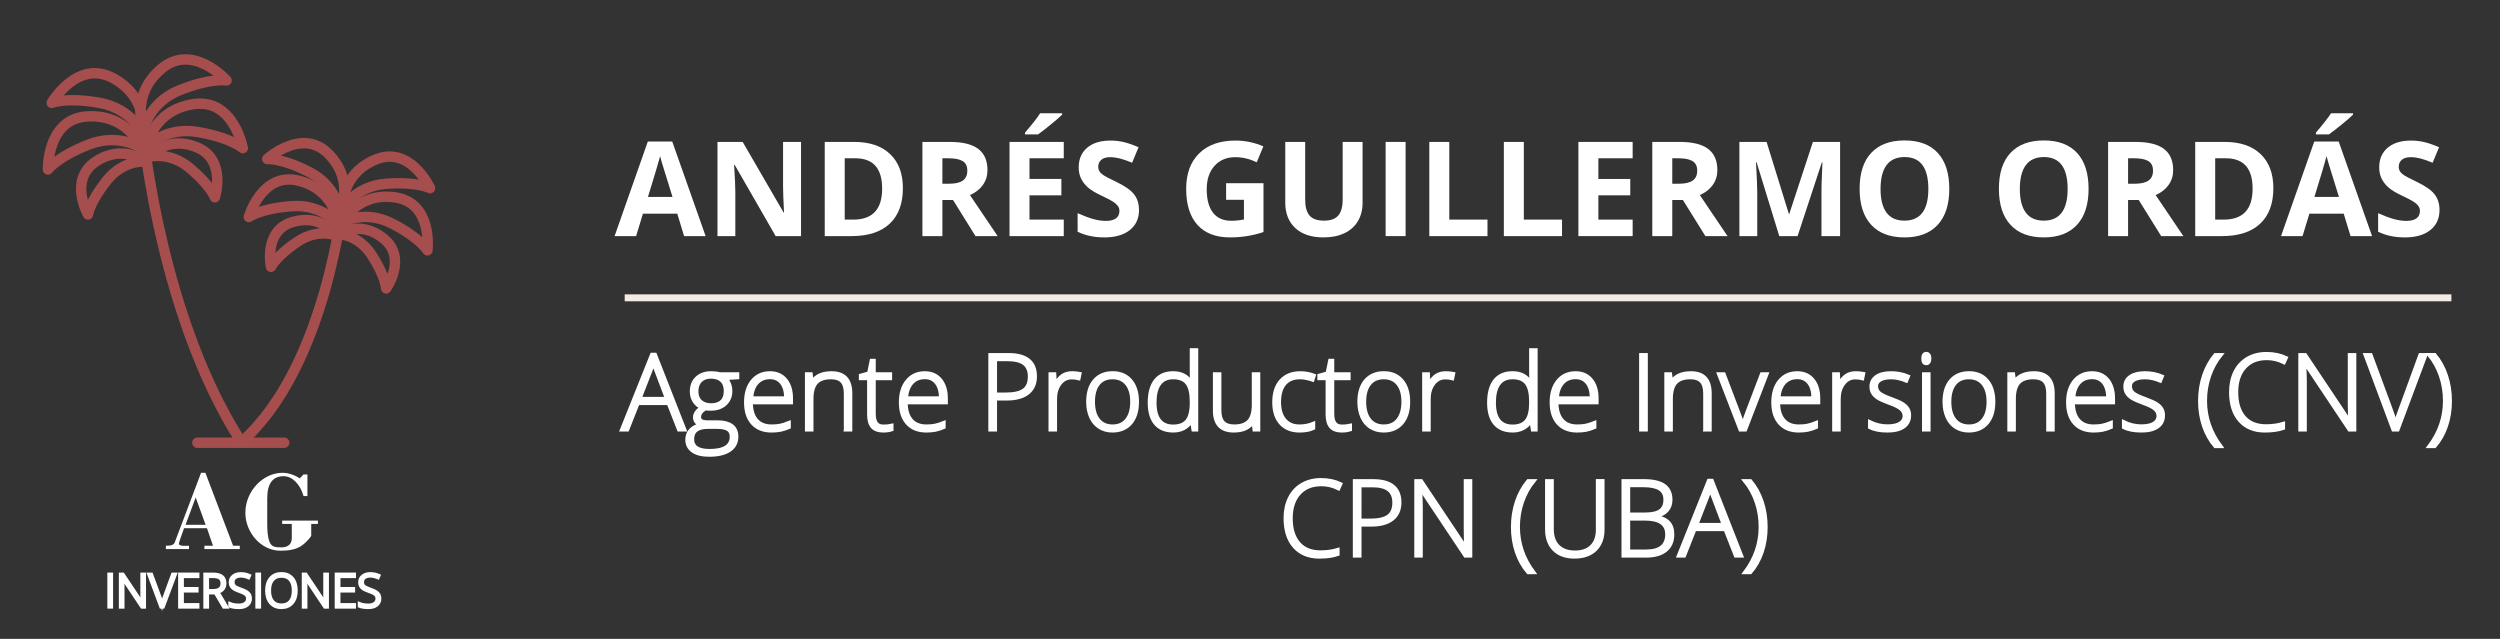 <?xml version="1.0" encoding="utf-8"?>
<!-- Generator: Adobe Illustrator 16.0.0, SVG Export Plug-In . SVG Version: 6.00 Build 0)  -->
<!DOCTYPE svg PUBLIC "-//W3C//DTD SVG 1.1//EN" "http://www.w3.org/Graphics/SVG/1.1/DTD/svg11.dtd">
<svg version="1.1" id="Capa_1" xmlns="http://www.w3.org/2000/svg" xmlns:xlink="http://www.w3.org/1999/xlink" x="0px" y="0px"
	 width="360px" height="92px" viewBox="0 0 360 92" enable-background="new 0 0 360 92" xml:space="preserve">
<rect x="0" y="0" width="360" height="92" fill="#333333" stroke="none"/>
<g>
	<g>
		<path fill="#FFFFFF" d="M23.888,79.064v-0.482c0.385,0,1.093,0.018,1.27-0.467l3.793-10.029h0.627l3.986,10.496h0.964v0.482
			h-5.095v-0.482h1.238l-0.868-2.523h-3.295l-0.418,1.157c-0.177,0.482-0.321,0.948-0.321,1.093c0,0.401,1.222,0.273,1.447,0.273
			v0.482H23.888z M26.716,75.576h2.894l-1.431-3.938L26.716,75.576z"/>
		<path fill="#FFFFFF" d="M43.706,68.327h0.563v3.103h-0.563c-0.435-1.656-1.624-2.861-2.861-2.861c-1.334,0-1.929,0.74-2.202,1.736
			c-0.129,0.481-0.161,1.045-0.161,1.592v3.246c0,0.948,0,1.994,0.321,2.861c0.273,0.723,0.788,0.819,1.704,0.819
			c1.062,0,1.511-0.548,1.511-1.351v-2.025h-1.382v-0.481h5.144v0.481h-0.964v1.656c0,0.24-0.853,1.061-1.045,1.222
			c-0.643,0.53-1.447,0.979-3.392,0.979c-2.813,0-5.047-2.652-5.047-5.449c0-3.198,2.604-5.771,5.336-5.771
			c0.884,0,1.768,0.321,2.492,0.804L43.706,68.327z"/>
	</g>
</g>
<g>
	<g>
		<path fill="#FFFFFF" stroke="#FFFFFF" stroke-width="0.5" stroke-miterlimit="10" d="M15.707,87.395V82.7h0.327v4.692h-0.327
			V87.395z"/>
		<path fill="#FFFFFF" stroke="#FFFFFF" stroke-width="0.5" stroke-miterlimit="10" d="M20.777,87.395h-0.331l-2.78-4.168H17.64
			c0.026,0.496,0.038,0.871,0.038,1.125v3.043h-0.314V82.7h0.328l2.778,4.161h0.019c-0.019-0.387-0.029-0.752-0.029-1.098V82.7
			h0.318L20.777,87.395L20.777,87.395z"/>
		<path fill="#FFFFFF" stroke="#FFFFFF" stroke-width="0.5" stroke-miterlimit="10" d="M24.88,82.7h0.356l-1.756,4.692h-0.289
			l-1.75-4.692h0.35l1.182,3.194c0.18,0.48,0.301,0.842,0.363,1.086c0.042-0.162,0.127-0.412,0.253-0.748L24.88,82.7z"/>
		<path fill="#FFFFFF" stroke="#FFFFFF" stroke-width="0.5" stroke-miterlimit="10" d="M28.467,87.395h-2.566V82.7h2.566v0.301
			h-2.238v1.776h2.113v0.302h-2.113v2.013h2.238V87.395z"/>
		<path fill="#FFFFFF" stroke="#FFFFFF" stroke-width="0.5" stroke-miterlimit="10" d="M29.858,85.35v2.045H29.53V82.7h1.118
			c0.582,0,1.012,0.106,1.291,0.321s0.417,0.539,0.417,0.972c0,0.315-0.083,0.581-0.249,0.797c-0.166,0.217-0.418,0.371-0.756,0.466
			l1.274,2.139h-0.392l-1.21-2.045H29.858z M29.858,85.066h0.896c0.396,0,0.704-0.088,0.922-0.267
			c0.218-0.177,0.328-0.437,0.328-0.78c0-0.357-0.107-0.617-0.321-0.78c-0.214-0.163-0.563-0.244-1.047-0.244h-0.777L29.858,85.066
			L29.858,85.066z"/>
		<path fill="#FFFFFF" stroke="#FFFFFF" stroke-width="0.5" stroke-miterlimit="10" d="M36.029,86.184
			c0,0.393-0.144,0.702-0.432,0.932c-0.288,0.229-0.67,0.344-1.147,0.344c-0.574,0-1.014-0.063-1.32-0.189v-0.326
			c0.338,0.144,0.77,0.215,1.294,0.215c0.385,0,0.691-0.088,0.917-0.266c0.226-0.177,0.338-0.408,0.338-0.694
			c0-0.179-0.038-0.325-0.112-0.441c-0.075-0.116-0.197-0.224-0.366-0.319c-0.169-0.097-0.417-0.199-0.745-0.312
			c-0.479-0.165-0.811-0.343-0.994-0.535c-0.183-0.19-0.274-0.446-0.274-0.766c0-0.351,0.138-0.638,0.413-0.858
			c0.275-0.222,0.629-0.333,1.062-0.333c0.441,0,0.855,0.084,1.243,0.251l-0.119,0.282c-0.39-0.163-0.762-0.244-1.117-0.244
			c-0.347,0-0.623,0.08-0.828,0.241c-0.206,0.16-0.309,0.379-0.309,0.654c0,0.174,0.032,0.315,0.095,0.428
			c0.063,0.111,0.167,0.212,0.31,0.301c0.144,0.088,0.389,0.194,0.738,0.319c0.366,0.126,0.641,0.247,0.826,0.366
			c0.184,0.119,0.318,0.254,0.403,0.404C35.987,85.787,36.029,85.971,36.029,86.184z"/>
		<path fill="#FFFFFF" stroke="#FFFFFF" stroke-width="0.5" stroke-miterlimit="10" d="M37.021,87.395V82.7h0.328v4.692h-0.328
			V87.395z"/>
		<path fill="#FFFFFF" stroke="#FFFFFF" stroke-width="0.5" stroke-miterlimit="10" d="M42.625,85.04
			c0,0.745-0.186,1.335-0.559,1.769c-0.373,0.435-0.887,0.649-1.541,0.649c-0.653,0-1.166-0.216-1.539-0.649
			c-0.372-0.434-0.559-1.024-0.559-1.773c0-0.747,0.188-1.335,0.563-1.766c0.376-0.43,0.89-0.645,1.54-0.645
			c0.656,0,1.168,0.217,1.538,0.648C42.44,83.704,42.625,84.294,42.625,85.04z M38.785,85.04c0,0.673,0.149,1.192,0.449,1.56
			c0.3,0.367,0.73,0.551,1.292,0.551c0.565,0,0.997-0.183,1.295-0.545c0.298-0.364,0.448-0.885,0.448-1.564
			c0-0.676-0.15-1.193-0.448-1.557c-0.299-0.359-0.729-0.539-1.29-0.539c-0.559,0-0.99,0.182-1.292,0.545
			C38.936,83.854,38.785,84.37,38.785,85.04z"/>
		<path fill="#FFFFFF" stroke="#FFFFFF" stroke-width="0.5" stroke-miterlimit="10" d="M47.117,87.395h-0.331l-2.78-4.168H43.98
			c0.025,0.496,0.038,0.871,0.038,1.125v3.043h-0.314V82.7h0.327l2.778,4.161h0.019c-0.018-0.385-0.028-0.752-0.028-1.098V82.7
			h0.317V87.395z"/>
		<path fill="#FFFFFF" stroke="#FFFFFF" stroke-width="0.5" stroke-miterlimit="10" d="M51.013,87.395h-2.565V82.7h2.565v0.301
			h-2.238v1.776h2.112v0.302h-2.112v2.013h2.238V87.395z"/>
		<path fill="#FFFFFF" stroke="#FFFFFF" stroke-width="0.5" stroke-miterlimit="10" d="M54.666,86.184
			c0,0.393-0.143,0.702-0.432,0.932c-0.288,0.229-0.671,0.344-1.147,0.344c-0.573,0-1.014-0.063-1.319-0.189v-0.326
			c0.338,0.144,0.769,0.215,1.294,0.215c0.385,0,0.69-0.088,0.917-0.266c0.226-0.177,0.338-0.408,0.338-0.694
			c0-0.179-0.037-0.325-0.112-0.441c-0.075-0.116-0.196-0.224-0.365-0.319c-0.17-0.097-0.418-0.199-0.745-0.312
			c-0.479-0.165-0.812-0.343-0.994-0.535c-0.184-0.19-0.274-0.446-0.274-0.766c0-0.351,0.137-0.638,0.412-0.858
			c0.275-0.221,0.629-0.333,1.062-0.333c0.44,0,0.855,0.084,1.242,0.251l-0.118,0.282c-0.391-0.163-0.763-0.244-1.118-0.244
			c-0.347,0-0.623,0.08-0.828,0.241c-0.205,0.16-0.308,0.379-0.308,0.654c0,0.174,0.031,0.315,0.094,0.428
			c0.063,0.111,0.167,0.212,0.311,0.301c0.144,0.088,0.39,0.194,0.738,0.319c0.366,0.126,0.642,0.247,0.825,0.366
			c0.185,0.119,0.318,0.254,0.403,0.404C54.624,85.787,54.666,85.971,54.666,86.184z"/>
	</g>
</g>
<g>
	<path fill="none" stroke="#A64D4E" stroke-width="1.5" stroke-linecap="round" stroke-linejoin="round" stroke-miterlimit="10" d="
		M7.447,14.807c0,0,3.675-6.343,8.845-3.55c5.235,2.828,4.272,8.062,4.272,8.062s-1.504-3.67-6.257-4.512
		C9.553,13.964,7.447,14.807,7.447,14.807z"/>
	<path fill="none" stroke="#A64D4E" stroke-width="1.5" stroke-linecap="round" stroke-linejoin="round" stroke-miterlimit="10" d="
		M6.906,24.402c0,0-0.173-7.329,5.694-7.643c5.941-0.319,7.851,4.65,7.851,4.65s-3.198-2.347-7.693-0.585
		C8.263,22.584,6.906,24.402,6.906,24.402z"/>
	<path fill="none" stroke="#A64D4E" stroke-width="1.5" stroke-linecap="round" stroke-linejoin="round" stroke-miterlimit="10" d="
		M12.667,30.879c0,0-2.81-4.956,1.088-7.58c3.947-2.658,7.078-0.034,7.078-0.034s-3.05-0.296-5.477,2.757
		C12.928,29.075,12.667,30.879,12.667,30.879z"/>
	<g>
		
			<path fill="none" stroke="#A64D4E" stroke-width="1.5" stroke-linecap="round" stroke-linejoin="round" stroke-miterlimit="10" d="
			M32.629,11.582c0,0-4.883-5.468-9.38-1.688c-4.554,3.829-2.552,8.761-2.552,8.761s0.73-3.899,5.215-5.686
			C30.396,11.183,32.629,11.582,32.629,11.582z"/>
		
			<path fill="none" stroke="#A64D4E" stroke-width="1.5" stroke-linecap="round" stroke-linejoin="round" stroke-miterlimit="10" d="
			M34.963,21.333c0,0-1.313-7.212-7.123-6.333c-5.883,0.89-6.748,6.142-6.748,6.142s2.657-2.945,7.415-2.13
			C33.266,19.829,34.963,21.333,34.963,21.333z"/>
		
			<path fill="none" stroke="#A64D4E" stroke-width="1.5" stroke-linecap="round" stroke-linejoin="round" stroke-miterlimit="10" d="
			M30.941,28.412c0,0,1.749-5.421-2.599-7.203c-4.403-1.804-6.938,1.399-6.938,1.399s2.926-0.907,5.921,1.592
			C30.32,26.699,30.941,28.412,30.941,28.412z"/>
	</g>
	<path fill="none" stroke="#A64D4E" stroke-width="1.5" stroke-linecap="round" stroke-linejoin="round" stroke-miterlimit="10" d="
		M20.196,15.634c0,0,2.162,28.823,14.568,48.03"/>
	<g>
		
			<path fill="none" stroke="#A64D4E" stroke-width="1.5" stroke-linecap="round" stroke-linejoin="round" stroke-miterlimit="10" d="
			M38.482,22.893c0,0,5.033-4.623,8.857-0.701c3.872,3.971,1.561,8.361,1.561,8.361s-0.317-3.684-4.314-5.754
			C40.591,22.728,38.482,22.893,38.482,22.893z"/>
		
			<path fill="none" stroke="#A64D4E" stroke-width="1.5" stroke-linecap="round" stroke-linejoin="round" stroke-miterlimit="10" d="
			M35.833,31.246c0,0,1.882-6.569,7.19-5.219c5.376,1.368,5.694,6.319,5.694,6.319s-2.194-2.977-6.682-2.658
			C37.546,30.006,35.833,31.246,35.833,31.246z"/>
		
			<path fill="none" stroke="#A64D4E" stroke-width="1.5" stroke-linecap="round" stroke-linejoin="round" stroke-miterlimit="10" d="
			M39.023,38.421c0,0-1.123-5.19,3.075-6.442c4.251-1.269,6.307,1.937,6.307,1.937s-2.63-1.111-5.639,0.931
			C39.756,36.889,39.023,38.421,39.023,38.421z"/>
		<g>
			
				<path fill="none" stroke="#A64D4E" stroke-width="1.5" stroke-linecap="round" stroke-linejoin="round" stroke-miterlimit="10" d="
				M61.93,27.098c0,0-2.825-6.223-7.879-4.107c-5.116,2.141-4.704,7.086-4.704,7.086s1.733-3.267,6.22-3.61
				C60.055,26.123,61.93,27.098,61.93,27.098z"/>
			
				<path fill="none" stroke="#A64D4E" stroke-width="1.5" stroke-linecap="round" stroke-linejoin="round" stroke-miterlimit="10" d="
				M61.548,36.049c0,0,0.836-6.782-4.578-7.614c-5.481-0.843-7.71,3.59-7.71,3.59s3.182-1.882,7.19,0.165
				C60.457,34.239,61.548,36.049,61.548,36.049z"/>
			
				<path fill="none" stroke="#A64D4E" stroke-width="1.5" stroke-linecap="round" stroke-linejoin="round" stroke-miterlimit="10" d="
				M55.607,41.527c0,0,3.063-4.338-0.312-7.132c-3.417-2.829-6.562-0.684-6.562-0.684s2.855,0.006,4.826,3.062
				C55.532,39.83,55.607,41.527,55.607,41.527z"/>
		</g>
	</g>
	<path fill="none" stroke="#A64D4E" stroke-width="1.5" stroke-linecap="round" stroke-linejoin="round" stroke-miterlimit="10" d="
		M49.452,28.394c0,0-2.306,24.278-14.691,35.269"/>
	
		<line fill="none" stroke="#A64D4E" stroke-width="1.5" stroke-linecap="round" stroke-linejoin="round" stroke-miterlimit="10" x1="28.425" y1="63.753" x2="40.926" y2="63.753"/>
</g>
<g>
	<path fill="#FFFFFF" stroke="#FFFFFF" stroke-width="0.5" stroke-miterlimit="10" d="M96.249,58.076h-4.388l-1.507,3.813h-0.835
		l4.344-10.846h0.48l4.255,10.846h-0.85L96.249,58.076z M92.134,57.396h3.864l-1.47-3.894c-0.123-0.308-0.271-0.729-0.443-1.271
		c-0.133,0.473-0.278,0.901-0.436,1.285L92.134,57.396z"/>
	<path fill="#FFFFFF" stroke="#FFFFFF" stroke-width="0.5" stroke-miterlimit="10" d="M106.208,53.857v0.51l-1.662,0.104
		c0.443,0.553,0.665,1.158,0.665,1.818c0,0.773-0.257,1.4-0.772,1.879c-0.515,0.48-1.206,0.721-2.072,0.721
		c-0.364,0-0.621-0.014-0.768-0.045c-0.291,0.154-0.512,0.334-0.665,0.541c-0.153,0.207-0.229,0.426-0.229,0.656
		c0,0.256,0.097,0.443,0.292,0.563c0.194,0.117,0.521,0.176,0.979,0.176h1.404c0.872,0,1.539,0.179,2.002,0.529
		c0.463,0.352,0.695,0.873,0.695,1.563c0,0.849-0.344,1.5-1.031,1.961s-1.666,0.69-2.937,0.69c-1.01,0-1.792-0.194-2.346-0.584
		c-0.554-0.389-0.831-0.932-0.831-1.625c0-0.553,0.171-1.01,0.513-1.375c0.342-0.362,0.807-0.612,1.393-0.746
		c-0.241-0.104-0.435-0.25-0.58-0.438c-0.146-0.188-0.218-0.405-0.218-0.651c0-0.537,0.342-1.011,1.027-1.42
		c-0.468-0.191-0.832-0.494-1.093-0.904c-0.261-0.412-0.392-0.883-0.392-1.414c0-0.803,0.255-1.447,0.765-1.934
		c0.51-0.484,1.198-0.728,2.065-0.728c0.527,0,0.936,0.051,1.227,0.153H106.208L106.208,53.857z M99.707,63.248
		c0,1.104,0.82,1.654,2.46,1.654c2.108,0,3.162-0.672,3.162-2.017c0-0.483-0.165-0.834-0.495-1.051s-0.864-0.324-1.603-0.324h-1.315
		C100.443,61.512,99.707,62.09,99.707,63.248z M100.32,56.363c0,0.619,0.188,1.102,0.565,1.443c0.376,0.342,0.88,0.514,1.511,0.514
		c0.669,0,1.183-0.17,1.54-0.51s0.536-0.832,0.536-1.479c0-0.685-0.184-1.197-0.55-1.539c-0.366-0.342-0.88-0.515-1.54-0.515
		c-0.641,0-1.144,0.185-1.511,0.552C100.503,55.197,100.32,55.707,100.32,56.363z"/>
	<path fill="#FFFFFF" stroke="#FFFFFF" stroke-width="0.5" stroke-miterlimit="10" d="M111.099,62.037
		c-1.167,0-2.077-0.361-2.73-1.08c-0.652-0.719-0.979-1.727-0.979-3.021c0-1.278,0.315-2.305,0.946-3.076
		c0.631-0.771,1.48-1.155,2.549-1.155c0.946,0,1.692,0.33,2.238,0.989c0.547,0.66,0.82,1.558,0.82,2.689v0.59h-5.785
		c0.01,1.104,0.267,1.945,0.772,2.527c0.505,0.58,1.228,0.871,2.168,0.871c0.458,0,0.86-0.031,1.208-0.096
		c0.348-0.064,0.787-0.201,1.319-0.414v0.666c-0.453,0.195-0.872,0.33-1.256,0.402C111.985,62,111.562,62.037,111.099,62.037z
		 M110.884,54.354c-0.773,0-1.394,0.254-1.862,0.765c-0.468,0.51-0.741,1.246-0.82,2.205h4.964c0-0.931-0.202-1.658-0.606-2.183
		C112.157,54.615,111.598,54.354,110.884,54.354z"/>
	<path fill="#FFFFFF" stroke="#FFFFFF" stroke-width="0.5" stroke-miterlimit="10" d="M121.759,61.889V56.68
		c0-0.807-0.17-1.395-0.51-1.762s-0.867-0.551-1.581-0.551c-0.96,0-1.663,0.244-2.109,0.729c-0.446,0.485-0.668,1.271-0.668,2.359
		v4.434h-0.731v-8.031h0.621l0.14,1.103h0.044c0.522-0.838,1.45-1.256,2.785-1.256c1.822,0,2.733,0.978,2.733,2.935v5.252h-0.724
		V61.889z"/>
	<path fill="#FFFFFF" stroke="#FFFFFF" stroke-width="0.5" stroke-miterlimit="10" d="M127.204,61.387
		c0.463,0,0.867-0.039,1.211-0.119v0.592c-0.354,0.117-0.763,0.179-1.226,0.179c-0.709,0-1.233-0.19-1.57-0.57
		c-0.337-0.379-0.506-0.975-0.506-1.786v-5.187h-1.189v-0.431l1.189-0.332l0.37-1.817h0.376v1.942h2.357v0.638h-2.357v5.082
		c0,0.614,0.108,1.069,0.325,1.366C126.401,61.238,126.741,61.387,127.204,61.387z"/>
	<path fill="#FFFFFF" stroke="#FFFFFF" stroke-width="0.5" stroke-miterlimit="10" d="M133.395,62.037
		c-1.167,0-2.077-0.361-2.73-1.08c-0.652-0.719-0.979-1.727-0.979-3.021c0-1.278,0.315-2.305,0.946-3.076
		c0.631-0.771,1.48-1.155,2.549-1.155c0.946,0,1.692,0.33,2.238,0.989c0.547,0.66,0.82,1.558,0.82,2.689v0.59h-5.785
		c0.01,1.104,0.267,1.945,0.772,2.527c0.505,0.58,1.228,0.871,2.168,0.871c0.458,0,0.86-0.031,1.208-0.096s0.787-0.201,1.319-0.414
		v0.666c-0.453,0.195-0.872,0.33-1.256,0.402C134.281,62,133.857,62.037,133.395,62.037z M133.18,54.354
		c-0.773,0-1.394,0.254-1.862,0.765c-0.468,0.51-0.741,1.246-0.82,2.205h4.964c0-0.931-0.202-1.658-0.606-2.183
		C134.453,54.615,133.894,54.354,133.18,54.354z"/>
	<path fill="#FFFFFF" stroke="#FFFFFF" stroke-width="0.5" stroke-miterlimit="10" d="M149.071,54.191
		c0,1.043-0.354,1.844-1.063,2.399c-0.709,0.558-1.714,0.834-3.014,0.834h-1.67v4.464h-0.753V51.088h2.645
		C147.786,51.088,149.071,52.121,149.071,54.191z M143.324,56.775h1.485c1.217,0,2.096-0.199,2.638-0.603
		c0.542-0.399,0.813-1.053,0.813-1.952c0-0.832-0.256-1.449-0.769-1.853c-0.512-0.4-1.305-0.603-2.378-0.603h-1.788L143.324,56.775
		L143.324,56.775z"/>
	<path fill="#FFFFFF" stroke="#FFFFFF" stroke-width="0.5" stroke-miterlimit="10" d="M154.397,53.703
		c0.34,0,0.705,0.035,1.094,0.104l-0.141,0.701c-0.335-0.084-0.682-0.125-1.042-0.125c-0.685,0-1.246,0.291-1.685,0.871
		c-0.438,0.582-0.657,1.314-0.657,2.201v4.434h-0.731v-8.031h0.621l0.074,1.449h0.052c0.33-0.592,0.682-1.006,1.056-1.246
		C153.413,53.822,153.866,53.703,154.397,53.703z"/>
	<path fill="#FFFFFF" stroke="#FFFFFF" stroke-width="0.5" stroke-miterlimit="10" d="M163.766,57.861
		c0,1.311-0.318,2.334-0.953,3.07c-0.635,0.735-1.512,1.104-2.63,1.104c-0.704,0-1.325-0.17-1.861-0.511
		c-0.537-0.34-0.948-0.827-1.234-1.463c-0.286-0.637-0.429-1.369-0.429-2.203c0-1.309,0.318-2.33,0.953-3.061
		c0.635-0.732,1.507-1.098,2.615-1.098c1.104,0,1.969,0.371,2.597,1.111C163.452,55.557,163.766,56.572,163.766,57.861z
		 M157.427,57.861c0,1.104,0.243,1.965,0.728,2.582c0.485,0.619,1.171,0.928,2.058,0.928c0.887,0,1.572-0.309,2.058-0.928
		c0.485-0.617,0.728-1.479,0.728-2.582c0-1.107-0.245-1.967-0.735-2.578c-0.49-0.609-1.179-0.916-2.065-0.916
		c-0.887,0-1.57,0.305-2.05,0.912C157.667,55.889,157.427,56.75,157.427,57.861z"/>
	<path fill="#FFFFFF" stroke="#FFFFFF" stroke-width="0.5" stroke-miterlimit="10" d="M168.929,53.703
		c0.581,0,1.083,0.105,1.507,0.318c0.423,0.211,0.803,0.571,1.138,1.086h0.044c-0.03-0.621-0.044-1.23-0.044-1.826v-2.889h0.724
		v11.496h-0.48l-0.185-1.228h-0.059c-0.611,0.916-1.487,1.375-2.63,1.375c-1.108,0-1.956-0.347-2.542-1.035
		s-0.879-1.692-0.879-3.015c0-1.389,0.291-2.45,0.872-3.186C166.977,54.07,167.821,53.703,168.929,53.703z M168.929,54.367
		c-0.876,0-1.535,0.309-1.976,0.924s-0.661,1.51-0.661,2.682c0,2.275,0.884,3.414,2.652,3.414c0.906,0,1.571-0.264,1.995-0.791
		c0.423-0.527,0.635-1.396,0.635-2.606v-0.128c0-1.239-0.208-2.133-0.625-2.678C170.534,54.641,169.86,54.367,168.929,54.367z"/>
	<path fill="#FFFFFF" stroke="#FFFFFF" stroke-width="0.5" stroke-miterlimit="10" d="M175.63,53.857v5.201
		c0,0.809,0.17,1.395,0.51,1.762c0.34,0.367,0.867,0.551,1.581,0.551c0.955,0,1.658-0.24,2.109-0.725
		c0.451-0.482,0.676-1.269,0.676-2.355v-4.434h0.725v8.031h-0.621l-0.133-1.109h-0.044c-0.522,0.838-1.45,1.258-2.785,1.258
		c-1.827,0-2.741-0.979-2.741-2.934v-5.246H175.63z"/>
	<path fill="#FFFFFF" stroke="#FFFFFF" stroke-width="0.5" stroke-miterlimit="10" d="M187.125,62.037
		c-1.146,0-2.047-0.363-2.695-1.088c-0.65-0.723-0.977-1.732-0.977-3.027c0-1.33,0.338-2.365,1.012-3.107
		c0.676-0.739,1.6-1.11,2.771-1.11c0.693,0,1.359,0.121,1.994,0.36l-0.199,0.65c-0.695-0.23-1.299-0.348-1.811-0.348
		c-0.984,0-1.73,0.305-2.238,0.912c-0.508,0.609-0.762,1.484-0.762,2.627c0,1.084,0.254,1.932,0.762,2.545s1.217,0.92,2.127,0.92
		c0.729,0,1.406-0.131,2.033-0.391v0.68C188.629,61.91,187.957,62.037,187.125,62.037z"/>
	<path fill="#FFFFFF" stroke="#FFFFFF" stroke-width="0.5" stroke-miterlimit="10" d="M193.229,61.387
		c0.463,0,0.865-0.039,1.211-0.119v0.592c-0.354,0.117-0.764,0.179-1.227,0.179c-0.709,0-1.232-0.19-1.57-0.57
		c-0.336-0.379-0.506-0.975-0.506-1.786v-5.187h-1.188v-0.431l1.188-0.332l0.369-1.817h0.377v1.942h2.357v0.638h-2.357v5.082
		c0,0.614,0.108,1.069,0.325,1.366C192.425,61.238,192.766,61.387,193.229,61.387z"/>
	<path fill="#FFFFFF" stroke="#FFFFFF" stroke-width="0.5" stroke-miterlimit="10" d="M202.816,57.861
		c0,1.311-0.317,2.334-0.953,3.07c-0.635,0.735-1.512,1.104-2.631,1.104c-0.703,0-1.324-0.17-1.86-0.511
		c-0.537-0.34-0.948-0.827-1.233-1.463c-0.285-0.637-0.43-1.369-0.43-2.203c0-1.309,0.318-2.33,0.953-3.061
		c0.636-0.732,1.508-1.098,2.615-1.098c1.104,0,1.969,0.371,2.598,1.111C202.503,55.557,202.816,56.572,202.816,57.861z
		 M196.479,57.861c0,1.104,0.242,1.965,0.728,2.582c0.485,0.619,1.172,0.928,2.06,0.928c0.887,0,1.571-0.309,2.057-0.928
		c0.484-0.617,0.729-1.479,0.729-2.582c0-1.107-0.246-1.967-0.734-2.578c-0.49-0.609-1.18-0.916-2.065-0.916
		s-1.569,0.305-2.05,0.912C196.719,55.889,196.479,56.75,196.479,57.861z"/>
	<path fill="#FFFFFF" stroke="#FFFFFF" stroke-width="0.5" stroke-miterlimit="10" d="M208.202,53.703
		c0.34,0,0.704,0.035,1.094,0.104l-0.142,0.701c-0.334-0.084-0.682-0.125-1.041-0.125c-0.684,0-1.246,0.291-1.684,0.871
		c-0.439,0.582-0.658,1.314-0.658,2.201v4.434h-0.73v-8.031h0.62l0.073,1.449h0.053c0.328-0.592,0.682-1.006,1.056-1.246
		C207.217,53.822,207.67,53.703,208.202,53.703z"/>
	<path fill="#FFFFFF" stroke="#FFFFFF" stroke-width="0.5" stroke-miterlimit="10" d="M217.799,53.703
		c0.581,0,1.084,0.105,1.508,0.318c0.424,0.211,0.803,0.571,1.137,1.086h0.045c-0.028-0.621-0.045-1.23-0.045-1.826v-2.889h0.726
		v11.496h-0.479l-0.186-1.228h-0.061c-0.609,0.916-1.485,1.375-2.629,1.375c-1.108,0-1.955-0.347-2.541-1.035
		c-0.588-0.688-0.881-1.692-0.881-3.015c0-1.389,0.291-2.45,0.873-3.186C215.846,54.07,216.691,53.703,217.799,53.703z
		 M217.799,54.367c-0.877,0-1.535,0.309-1.977,0.924c-0.44,0.615-0.66,1.51-0.66,2.682c0,2.275,0.883,3.414,2.652,3.414
		c0.904,0,1.569-0.264,1.994-0.791c0.424-0.527,0.635-1.396,0.635-2.606v-0.128c0-1.239-0.207-2.133-0.625-2.678
		C219.402,54.641,218.73,54.367,217.799,54.367z"/>
	<path fill="#FFFFFF" stroke="#FFFFFF" stroke-width="0.5" stroke-miterlimit="10" d="M227.107,62.037
		c-1.168,0-2.078-0.361-2.73-1.08s-0.979-1.727-0.979-3.021c0-1.278,0.314-2.305,0.944-3.076c0.632-0.771,1.48-1.155,2.55-1.155
		c0.945,0,1.691,0.33,2.237,0.989c0.547,0.66,0.82,1.558,0.82,2.689v0.59h-5.784c0.01,1.104,0.268,1.945,0.771,2.527
		c0.504,0.58,1.228,0.871,2.168,0.871c0.459,0,0.86-0.031,1.207-0.096c0.349-0.064,0.787-0.201,1.319-0.414v0.666
		c-0.452,0.195-0.872,0.33-1.256,0.402C227.994,62,227.57,62.037,227.107,62.037z M226.893,54.354c-0.772,0-1.394,0.254-1.86,0.765
		c-0.468,0.51-0.741,1.246-0.82,2.205h4.965c0-0.931-0.202-1.658-0.604-2.183C228.166,54.615,227.607,54.354,226.893,54.354z"/>
	<path fill="#FFFFFF" stroke="#FFFFFF" stroke-width="0.5" stroke-miterlimit="10" d="M236.283,61.889V51.088h0.753v10.801H236.283z
		"/>
	<path fill="#FFFFFF" stroke="#FFFFFF" stroke-width="0.5" stroke-miterlimit="10" d="M245.51,61.889V56.68
		c0-0.807-0.17-1.395-0.51-1.762s-0.866-0.551-1.58-0.551c-0.961,0-1.664,0.244-2.109,0.729c-0.444,0.485-0.668,1.271-0.668,2.359
		v4.434h-0.731v-8.031h0.621l0.141,1.103h0.044c0.522-0.838,1.45-1.256,2.785-1.256c1.822,0,2.732,0.978,2.732,2.935v5.252h-0.725
		V61.889z"/>
	<path fill="#FFFFFF" stroke="#FFFFFF" stroke-width="0.5" stroke-miterlimit="10" d="M250.594,61.889l-3.104-8.031h0.754
		l2.076,5.461c0.275,0.699,0.481,1.31,0.619,1.832h0.045c0.201-0.67,0.408-1.286,0.621-1.848l2.076-5.445h0.752l-3.103,8.031
		H250.594z"/>
	<path fill="#FFFFFF" stroke="#FFFFFF" stroke-width="0.5" stroke-miterlimit="10" d="M259.023,62.037
		c-1.168,0-2.078-0.361-2.73-1.08s-0.979-1.727-0.979-3.021c0-1.278,0.314-2.305,0.945-3.076c0.631-0.771,1.48-1.155,2.549-1.155
		c0.945,0,1.691,0.33,2.238,0.989c0.547,0.66,0.82,1.558,0.82,2.689v0.59h-5.785c0.01,1.104,0.268,1.945,0.773,2.527
		c0.504,0.58,1.227,0.871,2.168,0.871c0.457,0,0.858-0.031,1.207-0.096c0.348-0.065,0.787-0.201,1.317-0.414v0.666
		c-0.452,0.195-0.87,0.33-1.256,0.402C259.91,62,259.486,62.037,259.023,62.037z M258.809,54.354c-0.772,0-1.395,0.254-1.86,0.765
		c-0.47,0.51-0.742,1.246-0.82,2.205h4.965c0-0.931-0.202-1.658-0.604-2.183C260.082,54.615,259.523,54.354,258.809,54.354z"/>
	<path fill="#FFFFFF" stroke="#FFFFFF" stroke-width="0.5" stroke-miterlimit="10" d="M267.244,53.703
		c0.34,0,0.705,0.035,1.094,0.104l-0.141,0.701c-0.334-0.084-0.682-0.125-1.041-0.125c-0.686,0-1.246,0.291-1.686,0.871
		c-0.438,0.582-0.656,1.314-0.656,2.201v4.434h-0.732v-8.031h0.621l0.074,1.449h0.051c0.33-0.592,0.682-1.006,1.057-1.246
		C266.26,53.822,266.713,53.703,267.244,53.703z"/>
	<path fill="#FFFFFF" stroke="#FFFFFF" stroke-width="0.5" stroke-miterlimit="10" d="M274.951,59.797
		c0,0.721-0.273,1.273-0.82,1.66s-1.322,0.58-2.328,0.58c-1.074,0-1.926-0.166-2.557-0.496V60.75
		c0.809,0.404,1.66,0.607,2.557,0.607c0.793,0,1.395-0.133,1.807-0.396c0.412-0.263,0.617-0.613,0.617-1.053
		c0-0.404-0.164-0.744-0.492-1.02c-0.325-0.275-0.864-0.548-1.612-0.813c-0.804-0.291-1.367-0.541-1.69-0.75
		c-0.326-0.209-0.57-0.445-0.736-0.709c-0.164-0.265-0.246-0.584-0.246-0.966c0-0.6,0.252-1.073,0.756-1.426
		c0.506-0.35,1.211-0.522,2.117-0.522c0.867,0,1.688,0.162,2.467,0.487l-0.273,0.664c-0.787-0.324-1.52-0.487-2.192-0.487
		c-0.654,0-1.175,0.108-1.56,0.325c-0.385,0.218-0.576,0.517-0.576,0.9c0,0.42,0.148,0.754,0.447,1.006
		c0.297,0.25,0.879,0.531,1.746,0.842c0.725,0.261,1.252,0.496,1.582,0.705s0.576,0.447,0.742,0.713
		C274.867,59.125,274.951,59.438,274.951,59.797z"/>
	<path fill="#FFFFFF" stroke="#FFFFFF" stroke-width="0.5" stroke-miterlimit="10" d="M276.916,51.627
		c0-0.473,0.154-0.709,0.465-0.709c0.152,0,0.271,0.061,0.357,0.184c0.088,0.123,0.131,0.299,0.131,0.525
		c0,0.221-0.043,0.396-0.131,0.525c-0.086,0.127-0.205,0.19-0.357,0.19C277.07,52.344,276.916,52.105,276.916,51.627z
		 M277.75,61.889h-0.73v-8.031h0.73V61.889z"/>
	<path fill="#FFFFFF" stroke="#FFFFFF" stroke-width="0.5" stroke-miterlimit="10" d="M287.08,57.861
		c0,1.311-0.318,2.334-0.953,3.07c-0.635,0.735-1.512,1.104-2.629,1.104c-0.705,0-1.326-0.17-1.863-0.511
		c-0.535-0.34-0.947-0.827-1.232-1.463c-0.286-0.637-0.43-1.369-0.43-2.203c0-1.309,0.318-2.33,0.953-3.061
		c0.637-0.732,1.508-1.098,2.615-1.098c1.104,0,1.969,0.371,2.598,1.111C286.766,55.557,287.08,56.572,287.08,57.861z
		 M280.742,57.861c0,1.104,0.242,1.965,0.727,2.582c0.486,0.619,1.172,0.928,2.059,0.928c0.888,0,1.572-0.309,2.058-0.928
		c0.485-0.617,0.729-1.479,0.729-2.582c0-1.107-0.246-1.967-0.736-2.578c-0.49-0.609-1.178-0.916-2.064-0.916
		c-0.886,0-1.57,0.305-2.049,0.912C280.982,55.889,280.742,56.75,280.742,57.861z"/>
	<path fill="#FFFFFF" stroke="#FFFFFF" stroke-width="0.5" stroke-miterlimit="10" d="M294.904,61.889V56.68
		c0-0.807-0.17-1.395-0.51-1.762s-0.867-0.551-1.582-0.551c-0.959,0-1.662,0.244-2.109,0.729c-0.445,0.484-0.668,1.271-0.668,2.359
		v4.434h-0.73v-8.031h0.619l0.141,1.103h0.045c0.521-0.838,1.451-1.256,2.785-1.256c1.822,0,2.732,0.978,2.732,2.935v5.252h-0.723
		V61.889z"/>
	<path fill="#FFFFFF" stroke="#FFFFFF" stroke-width="0.5" stroke-miterlimit="10" d="M301.473,62.037
		c-1.168,0-2.078-0.361-2.729-1.08c-0.652-0.719-0.979-1.727-0.979-3.021c0-1.278,0.314-2.305,0.945-3.076
		c0.631-0.771,1.48-1.155,2.549-1.155c0.945,0,1.691,0.33,2.238,0.989c0.547,0.66,0.82,1.558,0.82,2.689v0.59h-5.785
		c0.01,1.104,0.268,1.945,0.773,2.527c0.504,0.58,1.227,0.871,2.168,0.871c0.457,0,0.858-0.031,1.207-0.096
		c0.348-0.065,0.786-0.201,1.317-0.414v0.666c-0.453,0.195-0.871,0.33-1.256,0.402C302.359,62,301.936,62.037,301.473,62.037z
		 M301.258,54.354c-0.773,0-1.395,0.254-1.861,0.765c-0.469,0.51-0.742,1.246-0.819,2.205h4.965c0-0.931-0.203-1.658-0.604-2.183
		C302.531,54.615,301.973,54.354,301.258,54.354z"/>
	<path fill="#FFFFFF" stroke="#FFFFFF" stroke-width="0.5" stroke-miterlimit="10" d="M311.512,59.797
		c0,0.721-0.273,1.273-0.82,1.66s-1.321,0.58-2.325,0.58c-1.074,0-1.927-0.166-2.558-0.496V60.75c0.81,0.404,1.66,0.607,2.558,0.607
		c0.793,0,1.395-0.133,1.807-0.396c0.41-0.264,0.615-0.613,0.615-1.053c0-0.404-0.162-0.744-0.49-1.02
		c-0.327-0.277-0.864-0.548-1.614-0.813c-0.804-0.291-1.365-0.541-1.691-0.75c-0.324-0.209-0.57-0.445-0.734-0.709
		c-0.166-0.265-0.248-0.584-0.248-0.966c0-0.6,0.252-1.073,0.758-1.426c0.504-0.35,1.209-0.522,2.115-0.522
		c0.867,0,1.689,0.162,2.469,0.487l-0.272,0.664c-0.789-0.324-1.521-0.487-2.195-0.487c-0.653,0-1.174,0.108-1.559,0.325
		c-0.384,0.218-0.576,0.517-0.576,0.9c0,0.42,0.149,0.754,0.446,1.006c0.3,0.25,0.882,0.531,1.748,0.842
		c0.724,0.261,1.25,0.496,1.58,0.705s0.578,0.447,0.742,0.713C311.43,59.125,311.512,59.438,311.512,59.797z"/>
	<path fill="#FFFFFF" stroke="#FFFFFF" stroke-width="0.5" stroke-miterlimit="10" d="M316.771,57.744
		c0-1.305,0.19-2.527,0.571-3.664c0.382-1.139,0.933-2.135,1.65-2.992h0.836c-0.729,0.896-1.289,1.912-1.679,3.047
		c-0.389,1.135-0.584,2.334-0.584,3.594c0,2.379,0.75,4.564,2.246,6.554h-0.819c-0.724-0.837-1.275-1.814-1.654-2.933
		C316.961,60.23,316.771,59.029,316.771,57.744z"/>
	<path fill="#FFFFFF" stroke="#FFFFFF" stroke-width="0.5" stroke-miterlimit="10" d="M326.42,51.611
		c-1.354,0-2.42,0.434-3.199,1.301c-0.777,0.867-1.166,2.055-1.166,3.561c0,1.543,0.365,2.738,1.101,3.592
		c0.733,0.853,1.782,1.277,3.146,1.277c0.906,0,1.74-0.115,2.498-0.348v0.666c-0.715,0.25-1.605,0.377-2.674,0.377
		c-1.518,0-2.711-0.49-3.584-1.471c-0.871-0.98-1.307-2.351-1.307-4.107c0-1.1,0.207-2.066,0.623-2.904
		c0.416-0.836,1.016-1.481,1.795-1.938c0.781-0.455,1.688-0.685,2.723-0.685c1.055,0,1.998,0.197,2.83,0.592l-0.303,0.681
		C328.113,51.809,327.287,51.611,326.42,51.611z"/>
	<path fill="#FFFFFF" stroke="#FFFFFF" stroke-width="0.5" stroke-miterlimit="10" d="M339.061,61.889h-0.762l-6.396-9.59h-0.059
		c0.059,1.143,0.088,2.006,0.088,2.586v7.004h-0.725V51.088h0.754l6.391,9.574h0.045c-0.045-0.887-0.065-1.729-0.065-2.527v-7.047
		h0.729V61.889L339.061,61.889z"/>
	<path fill="#FFFFFF" stroke="#FFFFFF" stroke-width="0.5" stroke-miterlimit="10" d="M348.502,51.088h0.82l-4.041,10.801h-0.666
		l-4.025-10.801h0.805l2.72,7.35c0.413,1.109,0.69,1.941,0.834,2.498c0.1-0.369,0.293-0.942,0.584-1.721L348.502,51.088z"/>
	<path fill="#FFFFFF" stroke="#FFFFFF" stroke-width="0.5" stroke-miterlimit="10" d="M352.83,57.744
		c0,1.295-0.189,2.502-0.572,3.619c-0.381,1.119-0.932,2.092-1.65,2.918h-0.819c1.498-1.988,2.246-4.174,2.246-6.553
		c0-1.267-0.195-2.465-0.584-3.603c-0.39-1.135-0.947-2.147-1.679-3.039h0.836c0.726,0.861,1.275,1.863,1.654,3.002
		C352.641,55.23,352.83,56.449,352.83,57.744z"/>
	<path fill="#FFFFFF" stroke="#FFFFFF" stroke-width="0.5" stroke-miterlimit="10" d="M190.27,69.768
		c-1.354,0-2.422,0.435-3.199,1.301c-0.778,0.867-1.168,2.054-1.168,3.562c0,1.541,0.367,2.738,1.103,3.591
		c0.731,0.854,1.782,1.278,3.146,1.278c0.906,0,1.738-0.115,2.498-0.349v0.664c-0.715,0.252-1.606,0.377-2.676,0.377
		c-1.517,0-2.711-0.489-3.582-1.469c-0.873-0.979-1.309-2.35-1.309-4.109c0-1.098,0.209-2.063,0.625-2.901s1.014-1.483,1.795-1.938
		c0.78-0.455,1.688-0.685,2.723-0.685c1.055,0,1.996,0.197,2.83,0.593l-0.304,0.68C191.963,69.965,191.135,69.768,190.27,69.768z"/>
	<path fill="#FFFFFF" stroke="#FFFFFF" stroke-width="0.5" stroke-miterlimit="10" d="M201.557,72.346
		c0,1.045-0.354,1.846-1.063,2.402c-0.71,0.557-1.715,0.834-3.016,0.834h-1.67v4.463h-0.752V69.244h2.645
		C200.271,69.244,201.557,70.277,201.557,72.346z M195.809,74.932h1.485c1.218,0,2.097-0.201,2.638-0.602
		c0.541-0.402,0.813-1.053,0.813-1.955c0-0.832-0.256-1.449-0.769-1.85c-0.514-0.402-1.307-0.603-2.379-0.603h-1.789V74.932z"/>
	<path fill="#FFFFFF" stroke="#FFFFFF" stroke-width="0.5" stroke-miterlimit="10" d="M211.76,80.045h-0.762l-6.396-9.59h-0.061
		c0.061,1.143,0.09,2.004,0.09,2.586v7.004h-0.725V69.244h0.754l6.391,9.574h0.043c-0.043-0.887-0.066-1.729-0.066-2.527v-7.047
		h0.732V80.045z"/>
	<path fill="#FFFFFF" stroke="#FFFFFF" stroke-width="0.5" stroke-miterlimit="10" d="M217.824,75.9
		c0-1.308,0.191-2.527,0.572-3.664c0.383-1.139,0.933-2.137,1.651-2.992h0.834c-0.729,0.896-1.286,1.912-1.677,3.047
		s-0.583,2.334-0.583,3.594c0,2.379,0.748,4.563,2.245,6.553h-0.819c-0.725-0.838-1.276-1.813-1.655-2.932
		C218.014,78.387,217.824,77.186,217.824,75.9z"/>
	<path fill="#FFFFFF" stroke="#FFFFFF" stroke-width="0.5" stroke-miterlimit="10" d="M230.805,69.244v6.988
		c0,1.24-0.359,2.211-1.078,2.91c-0.719,0.698-1.722,1.049-3.006,1.049c-1.252,0-2.229-0.351-2.93-1.053
		c-0.703-0.701-1.053-1.681-1.053-2.937v-6.959h0.76v6.987c0,1.039,0.289,1.849,0.865,2.427c0.576,0.579,1.391,0.868,2.445,0.868
		c1.028,0,1.825-0.284,2.393-0.854c0.566-0.568,0.85-1.357,0.85-2.367v-7.063h0.754V69.244z"/>
	<path fill="#FFFFFF" stroke="#FFFFFF" stroke-width="0.5" stroke-miterlimit="10" d="M233.745,69.244h2.962
		c1.335,0,2.314,0.227,2.941,0.68c0.625,0.453,0.938,1.137,0.938,2.053c0,0.625-0.191,1.146-0.572,1.563
		c-0.382,0.416-0.938,0.685-1.674,0.803v0.044c0.862,0.129,1.496,0.399,1.902,0.815s0.609,0.996,0.609,1.739
		c0,0.994-0.33,1.763-0.99,2.298c-0.659,0.536-1.596,0.807-2.807,0.807h-3.311L233.745,69.244L233.745,69.244z M234.498,74.053
		h2.379c1.016,0,1.752-0.168,2.213-0.506s0.691-0.865,0.691-1.584c0-0.721-0.26-1.242-0.779-1.566
		c-0.52-0.326-1.295-0.487-2.324-0.487h-2.18V74.053L234.498,74.053z M234.498,74.717v4.662h2.542c1.999,0,2.999-0.813,2.999-2.438
		c0-1.482-1.055-2.226-3.162-2.226L234.498,74.717L234.498,74.717z"/>
	<path fill="#FFFFFF" stroke="#FFFFFF" stroke-width="0.5" stroke-miterlimit="10" d="M248.432,76.232h-4.389l-1.506,3.813h-0.836
		l4.344-10.846h0.48l4.256,10.846h-0.85L248.432,76.232z M244.316,75.553h3.863l-1.47-3.895c-0.123-0.305-0.271-0.729-0.442-1.27
		c-0.134,0.473-0.279,0.899-0.437,1.284L244.316,75.553z"/>
	<path fill="#FFFFFF" stroke="#FFFFFF" stroke-width="0.5" stroke-miterlimit="10" d="M254.291,75.9
		c0,1.295-0.191,2.502-0.573,3.619s-0.933,2.092-1.651,2.918h-0.819c1.498-1.99,2.246-4.174,2.246-6.554
		c0-1.266-0.194-2.467-0.584-3.602c-0.39-1.136-0.947-2.148-1.677-3.039h0.834c0.726,0.86,1.275,1.86,1.656,3.002
		C254.102,73.387,254.291,74.604,254.291,75.9z"/>
</g>
<line fill="none" stroke="#F4EBE6" stroke-miterlimit="10" x1="89.956" y1="42.888" x2="353" y2="42.888"/>
<g>
	<path fill="#FFFFFF" d="M98.51,34l-0.983-3.229h-4.945L91.599,34H88.5l4.787-13.619h3.516L101.609,34H98.51z M96.84,28.359
		c-0.909-2.925-1.421-4.58-1.536-4.963c-0.114-0.383-0.196-0.687-0.246-0.909c-0.204,0.792-0.789,2.75-1.753,5.873H96.84z"/>
	<path fill="#FFFFFF" d="M115.349,34h-3.655l-5.9-10.261h-0.083c0.117,1.813,0.176,3.105,0.176,3.878V34h-2.57V20.437h3.627
		l5.891,10.159h0.065c-0.093-1.763-0.139-3.009-0.139-3.739v-6.42h2.588V34z"/>
	<path fill="#FFFFFF" d="M130.016,27.088c0,2.233-0.635,3.943-1.907,5.13c-1.271,1.188-3.106,1.781-5.506,1.781h-3.841V20.437h4.258
		c2.214,0,3.934,0.584,5.158,1.753S130.016,24.992,130.016,27.088z M127.029,27.163c0-2.913-1.287-4.37-3.859-4.37h-1.531v8.832
		h1.234C125.643,31.625,127.029,30.138,127.029,27.163z"/>
	<path fill="#FFFFFF" d="M135.703,28.795V34h-2.876V20.437h3.952c1.843,0,3.207,0.335,4.091,1.007
		c0.884,0.671,1.327,1.69,1.327,3.057c0,0.798-0.22,1.508-0.659,2.129c-0.439,0.622-1.061,1.109-1.865,1.461
		c2.041,3.049,3.371,5.019,3.989,5.91h-3.191l-3.238-5.205H135.703z M135.703,26.458h0.928c0.909,0,1.58-0.151,2.013-0.455
		c0.433-0.303,0.649-0.779,0.649-1.429c0-0.643-0.221-1.101-0.664-1.373c-0.442-0.272-1.127-0.408-2.055-0.408h-0.872V26.458z"/>
	<path fill="#FFFFFF" d="M153.182,34h-7.812V20.437h7.812v2.356h-4.936v2.978h4.592v2.356h-4.592v3.498h4.936V34z M147.597,19.351
		v-0.25c1.063-1.237,1.791-2.167,2.18-2.792h3.173v0.195c-0.322,0.322-0.871,0.799-1.647,1.434
		c-0.776,0.634-1.384,1.105-1.823,1.415H147.597z"/>
	<path fill="#FFFFFF" d="M164.018,30.233c0,1.225-0.441,2.189-1.322,2.895c-0.882,0.705-2.108,1.058-3.679,1.058
		c-1.447,0-2.728-0.272-3.841-0.816v-2.672c0.915,0.408,1.69,0.696,2.324,0.863c0.634,0.167,1.213,0.25,1.739,0.25
		c0.631,0,1.115-0.121,1.452-0.362c0.337-0.241,0.505-0.6,0.505-1.076c0-0.266-0.074-0.502-0.223-0.709
		c-0.148-0.208-0.367-0.407-0.654-0.599c-0.288-0.191-0.874-0.498-1.758-0.918c-0.829-0.39-1.451-0.764-1.865-1.123
		c-0.415-0.358-0.746-0.776-0.993-1.252c-0.248-0.476-0.371-1.033-0.371-1.67c0-1.2,0.407-2.143,1.22-2.83
		c0.813-0.687,1.937-1.03,3.372-1.03c0.705,0,1.378,0.083,2.018,0.25c0.641,0.167,1.31,0.402,2.009,0.705l-0.928,2.236
		c-0.724-0.297-1.322-0.504-1.795-0.622c-0.474-0.117-0.939-0.176-1.396-0.176c-0.544,0-0.962,0.127-1.252,0.38
		c-0.291,0.254-0.436,0.584-0.436,0.993c0,0.254,0.059,0.475,0.176,0.664c0.117,0.188,0.305,0.371,0.561,0.547
		c0.257,0.177,0.864,0.494,1.823,0.951c1.268,0.606,2.137,1.214,2.607,1.823C163.782,28.602,164.018,29.349,164.018,30.233z"/>
	<path fill="#FFFFFF" d="M176.561,26.383h5.381v7.032c-0.871,0.285-1.693,0.484-2.463,0.598c-0.77,0.115-1.557,0.172-2.361,0.172
		c-2.047,0-3.61-0.602-4.69-1.805c-1.079-1.203-1.619-2.93-1.619-5.181c0-2.189,0.626-3.896,1.878-5.121
		c1.253-1.225,2.989-1.837,5.209-1.837c1.392,0,2.733,0.278,4.027,0.835l-0.957,2.301c-0.989-0.495-2.019-0.742-3.089-0.742
		c-1.243,0-2.239,0.417-2.987,1.252c-0.749,0.835-1.123,1.958-1.123,3.368c0,1.472,0.302,2.596,0.904,3.373
		c0.604,0.776,1.48,1.164,2.63,1.164c0.6,0,1.209-0.062,1.828-0.186v-2.83h-2.57V26.383z"/>
	<path fill="#FFFFFF" d="M196.21,20.437v8.776c0,1.002-0.225,1.88-0.673,2.635c-0.448,0.755-1.096,1.333-1.943,1.735
		c-0.848,0.402-1.85,0.603-3.006,0.603c-1.744,0-3.099-0.447-4.063-1.341c-0.965-0.894-1.447-2.116-1.447-3.669v-8.739h2.866v8.303
		c0,1.045,0.211,1.813,0.631,2.301c0.421,0.489,1.117,0.733,2.088,0.733c0.94,0,1.622-0.246,2.046-0.737
		c0.423-0.492,0.636-1.263,0.636-2.315v-8.285H196.21z"/>
	<path fill="#FFFFFF" d="M199.531,34V20.437h2.876V34H199.531z"/>
	<path fill="#FFFFFF" d="M205.821,34V20.437h2.876v11.188h5.501V34H205.821z"/>
	<path fill="#FFFFFF" d="M216.555,34V20.437h2.876v11.188h5.501V34H216.555z"/>
	<path fill="#FFFFFF" d="M235.101,34h-7.812V20.437h7.812v2.356h-4.936v2.978h4.593v2.356h-4.593v3.498h4.936V34z"/>
	<path fill="#FFFFFF" d="M240.806,28.795V34h-2.876V20.437h3.952c1.843,0,3.207,0.335,4.091,1.007
		c0.885,0.671,1.327,1.69,1.327,3.057c0,0.798-0.22,1.508-0.659,2.129c-0.438,0.622-1.061,1.109-1.864,1.461
		c2.041,3.049,3.371,5.019,3.989,5.91h-3.191l-3.238-5.205H240.806z M240.806,26.458h0.928c0.909,0,1.58-0.151,2.013-0.455
		c0.434-0.303,0.65-0.779,0.65-1.429c0-0.643-0.222-1.101-0.664-1.373c-0.442-0.272-1.127-0.408-2.055-0.408h-0.872V26.458z"/>
	<path fill="#FFFFFF" d="M256.215,34l-3.266-10.641h-0.083c0.117,2.165,0.177,3.609,0.177,4.333V34h-2.57V20.437h3.915l3.21,10.372
		h0.056l3.405-10.372h3.914V34h-2.681v-6.42c0-0.303,0.005-0.652,0.014-1.048c0.01-0.396,0.052-1.447,0.126-3.154h-0.084L258.85,34
		H256.215z"/>
	<path fill="#FFFFFF" d="M280.698,27.2c0,2.245-0.557,3.971-1.67,5.177s-2.709,1.809-4.787,1.809s-3.674-0.603-4.787-1.809
		s-1.67-2.938-1.67-5.195c0-2.257,0.559-3.981,1.675-5.172c1.116-1.19,2.717-1.786,4.802-1.786c2.084,0,3.678,0.6,4.782,1.8
		C280.146,23.223,280.698,24.949,280.698,27.2z M270.8,27.2c0,1.516,0.287,2.657,0.863,3.423c0.574,0.767,1.435,1.15,2.578,1.15
		c2.295,0,3.442-1.524,3.442-4.574c0-3.055-1.142-4.583-3.423-4.583c-1.145,0-2.008,0.385-2.589,1.155
		C271.091,24.542,270.8,25.685,270.8,27.2z"/>
	<path fill="#FFFFFF" d="M300.756,27.2c0,2.245-0.557,3.971-1.67,5.177s-2.709,1.809-4.787,1.809s-3.674-0.603-4.787-1.809
		s-1.67-2.938-1.67-5.195c0-2.257,0.559-3.981,1.675-5.172c1.116-1.19,2.717-1.786,4.802-1.786c2.084,0,3.678,0.6,4.782,1.8
		C300.204,23.223,300.756,24.949,300.756,27.2z M290.857,27.2c0,1.516,0.287,2.657,0.863,3.423c0.574,0.767,1.435,1.15,2.578,1.15
		c2.295,0,3.442-1.524,3.442-4.574c0-3.055-1.142-4.583-3.423-4.583c-1.145,0-2.008,0.385-2.589,1.155
		C291.148,24.542,290.857,25.685,290.857,27.2z"/>
	<path fill="#FFFFFF" d="M306.443,28.795V34h-2.876V20.437h3.952c1.843,0,3.207,0.335,4.091,1.007
		c0.885,0.671,1.327,1.69,1.327,3.057c0,0.798-0.22,1.508-0.659,2.129c-0.438,0.622-1.061,1.109-1.864,1.461
		c2.041,3.049,3.371,5.019,3.989,5.91h-3.191l-3.238-5.205H306.443z M306.443,26.458h0.928c0.909,0,1.58-0.151,2.013-0.455
		c0.434-0.303,0.65-0.779,0.65-1.429c0-0.643-0.222-1.101-0.664-1.373c-0.442-0.272-1.127-0.408-2.055-0.408h-0.872V26.458z"/>
	<path fill="#FFFFFF" d="M327.364,27.088c0,2.233-0.636,3.943-1.907,5.13c-1.271,1.188-3.106,1.781-5.506,1.781h-3.841V20.437h4.258
		c2.215,0,3.934,0.584,5.158,1.753S327.364,24.992,327.364,27.088z M324.376,27.163c0-2.913-1.286-4.37-3.859-4.37h-1.53v8.832
		h1.233C322.991,31.625,324.376,30.138,324.376,27.163z"/>
	<path fill="#FFFFFF" d="M338.478,34l-0.982-3.229h-4.945L331.566,34h-3.099l4.787-13.619h3.516L341.577,34H338.478z
		 M336.808,28.359c-0.908-2.925-1.421-4.58-1.535-4.963c-0.114-0.383-0.196-0.687-0.246-0.909c-0.203,0.792-0.788,2.75-1.753,5.873
		H336.808z M333.487,19.351v-0.25c1.063-1.237,1.79-2.167,2.18-2.792h3.173v0.195c-0.321,0.322-0.871,0.799-1.646,1.434
		c-0.776,0.634-1.384,1.105-1.823,1.415H333.487z"/>
	<path fill="#FFFFFF" d="M351.289,30.233c0,1.225-0.44,2.189-1.321,2.895c-0.882,0.705-2.107,1.058-3.679,1.058
		c-1.447,0-2.728-0.272-3.841-0.816v-2.672c0.915,0.408,1.689,0.696,2.324,0.863c0.634,0.167,1.214,0.25,1.739,0.25
		c0.631,0,1.114-0.121,1.452-0.362c0.337-0.241,0.505-0.6,0.505-1.076c0-0.266-0.074-0.502-0.223-0.709
		c-0.148-0.208-0.366-0.407-0.653-0.599c-0.288-0.191-0.874-0.498-1.759-0.918c-0.828-0.39-1.45-0.764-1.864-1.123
		c-0.414-0.358-0.745-0.776-0.993-1.252c-0.247-0.476-0.371-1.033-0.371-1.67c0-1.2,0.407-2.143,1.221-2.83
		c0.813-0.687,1.938-1.03,3.372-1.03c0.705,0,1.378,0.083,2.018,0.25c0.641,0.167,1.31,0.402,2.009,0.705l-0.928,2.236
		c-0.724-0.297-1.322-0.504-1.795-0.622c-0.474-0.117-0.938-0.176-1.396-0.176c-0.544,0-0.962,0.127-1.252,0.38
		c-0.291,0.254-0.437,0.584-0.437,0.993c0,0.254,0.059,0.475,0.177,0.664c0.117,0.188,0.304,0.371,0.561,0.547
		c0.257,0.177,0.864,0.494,1.823,0.951c1.268,0.606,2.137,1.214,2.606,1.823C351.055,28.602,351.289,29.349,351.289,30.233z"/>
</g>
</svg>
